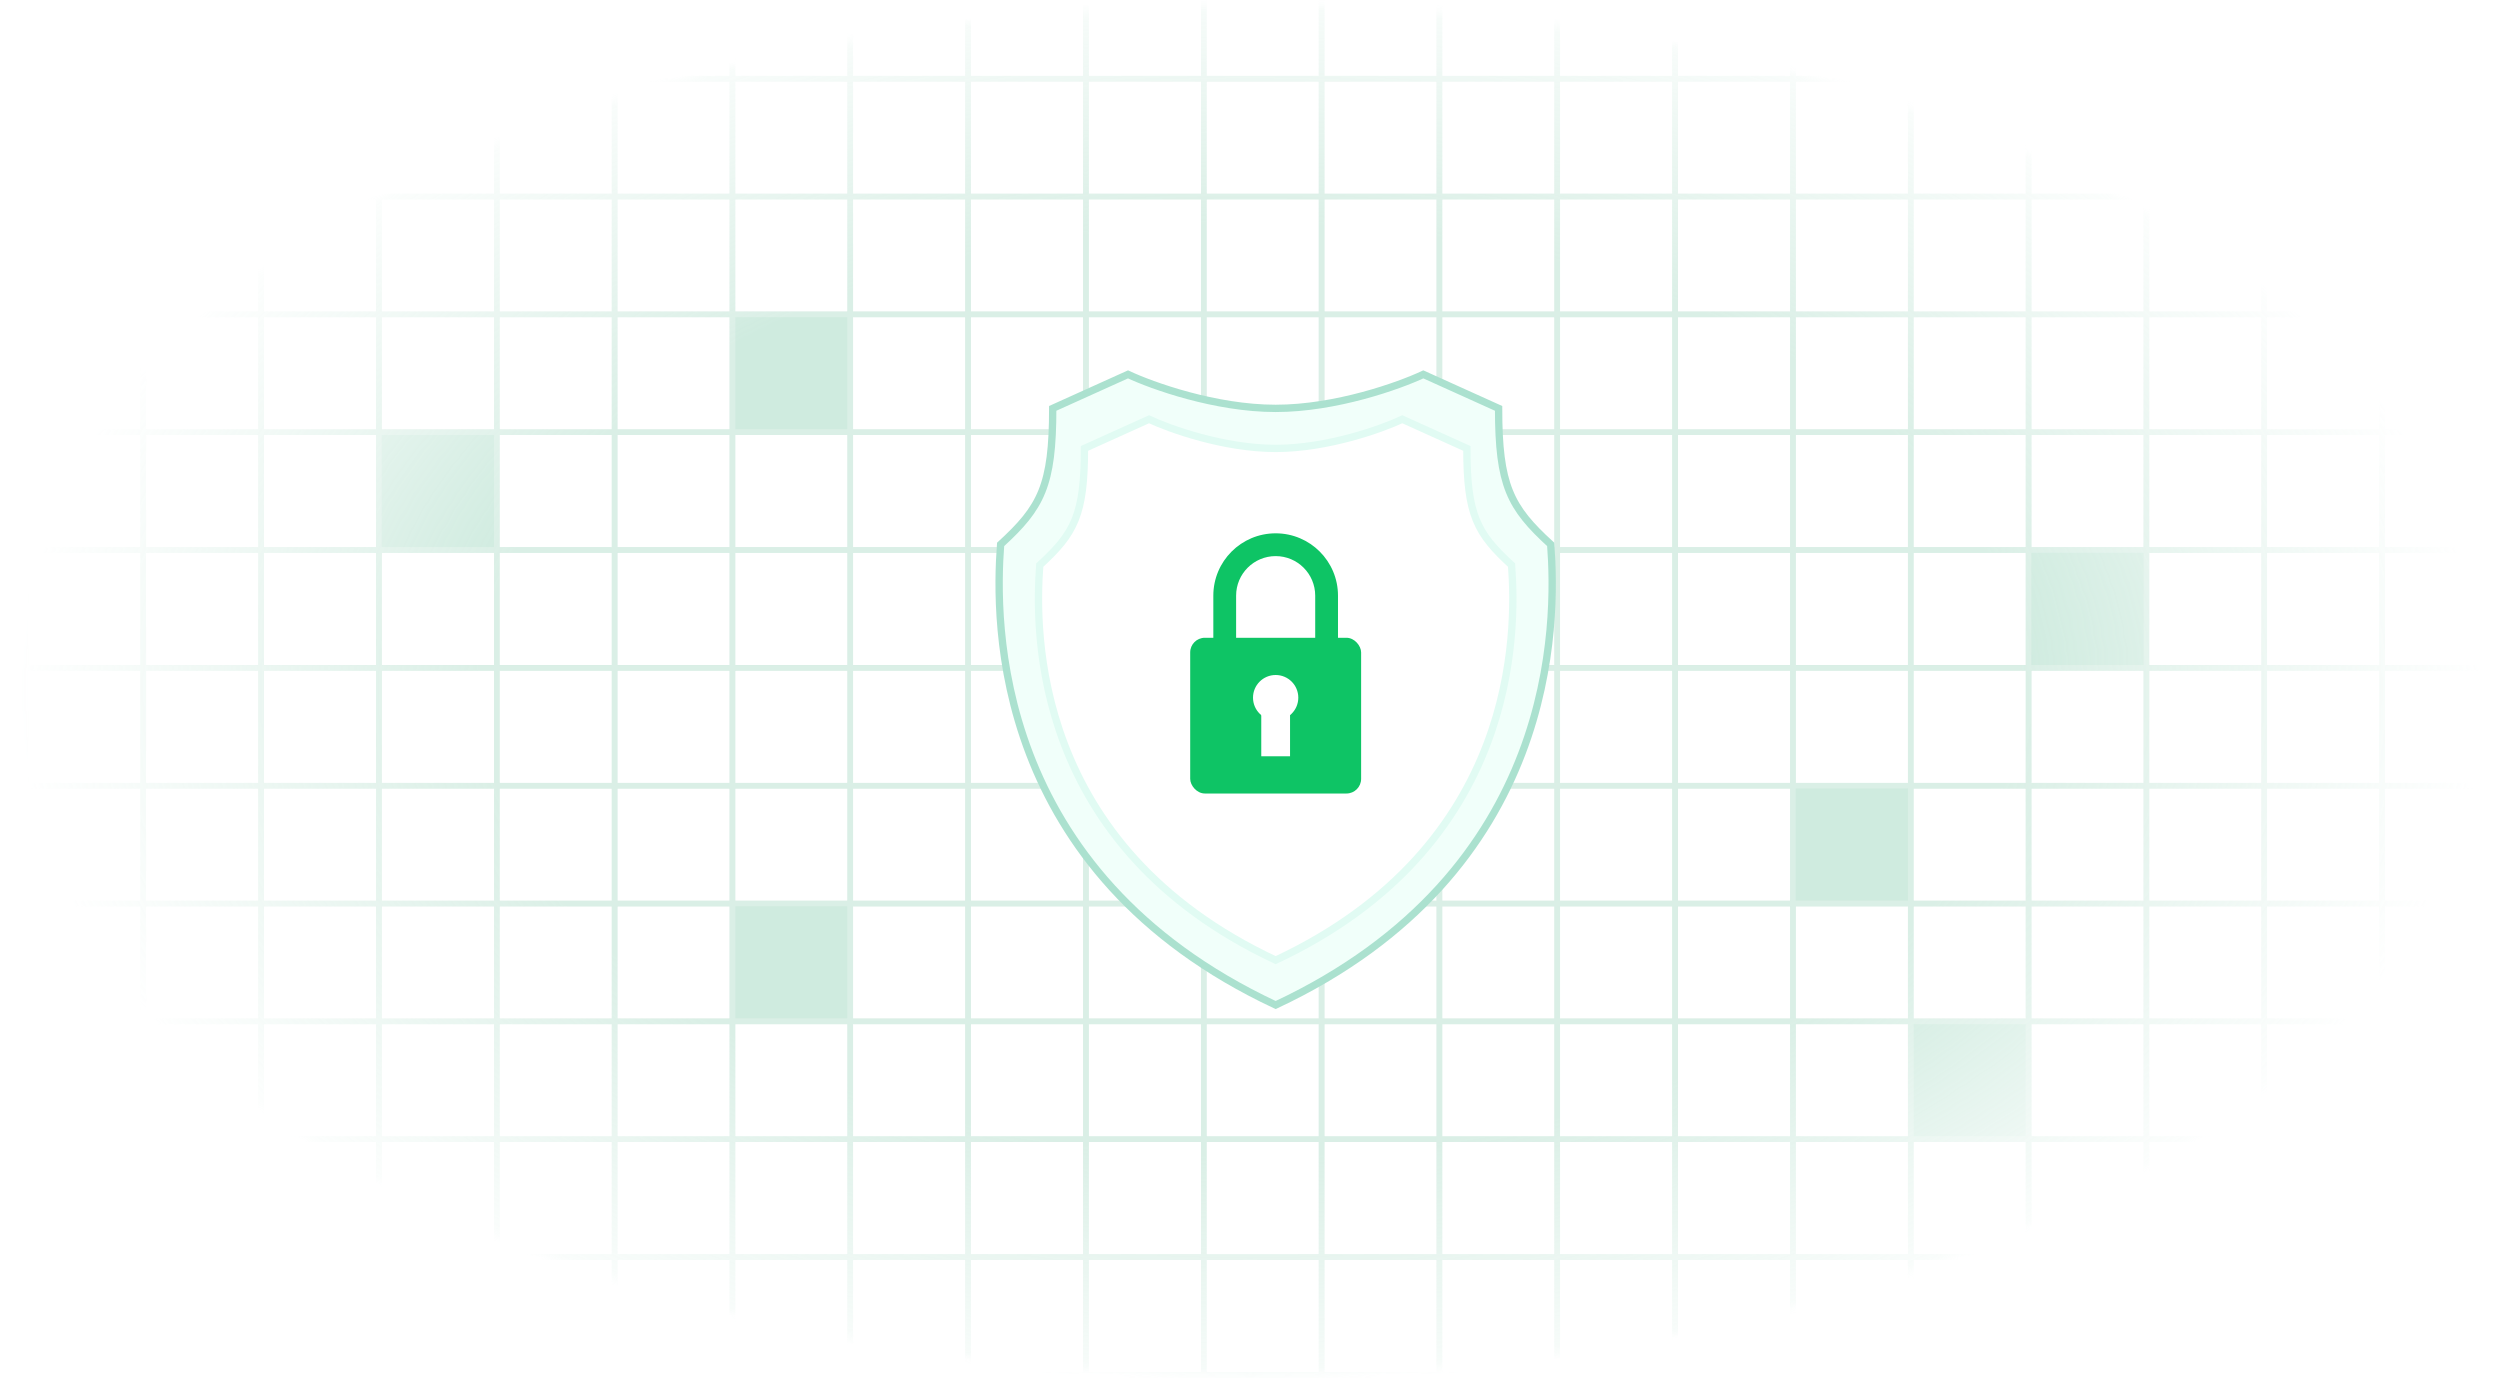 <svg width="341" height="188" viewBox="0 0 341 188" fill="none" xmlns="http://www.w3.org/2000/svg">
<mask id="mask0_157_3230" style="mask-type:alpha" maskUnits="userSpaceOnUse" x="0" y="0" width="341" height="188">
<ellipse cx="170.5" cy="94.076" rx="170.5" ry="93.5" fill="url(#paint0_radial_157_3230)"/>
</mask>
<g mask="url(#mask0_157_3230)">
<g opacity="0.75">
<rect x="196.337" y="-5.335" width="16.072" height="16.072" stroke="#CDE9DD" stroke-width="0.756"/>
<rect x="196.337" y="10.736" width="16.072" height="16.072" stroke="#CDE9DD" stroke-width="0.756"/>
<rect x="196.337" y="26.81" width="16.072" height="16.072" stroke="#CDE9DD" stroke-width="0.756"/>
<rect x="196.337" y="42.882" width="16.072" height="16.072" stroke="#CDE9DD" stroke-width="0.756"/>
<rect x="196.337" y="58.955" width="16.072" height="16.072" stroke="#CDE9DD" stroke-width="0.756"/>
<rect x="196.337" y="75.024" width="16.072" height="16.072" stroke="#CDE9DD" stroke-width="0.756"/>
<rect x="196.337" y="91.098" width="16.072" height="16.072" stroke="#CDE9DD" stroke-width="0.756"/>
<rect x="196.337" y="107.17" width="16.072" height="16.072" stroke="#CDE9DD" stroke-width="0.756"/>
<rect x="196.337" y="123.243" width="16.072" height="16.072" stroke="#CDE9DD" stroke-width="0.756"/>
<rect x="196.337" y="139.314" width="16.072" height="16.072" stroke="#CDE9DD" stroke-width="0.756"/>
<rect x="196.337" y="155.388" width="16.072" height="16.072" stroke="#CDE9DD" stroke-width="0.756"/>
<rect x="196.337" y="171.458" width="16.072" height="16.072" stroke="#CDE9DD" stroke-width="0.756"/>
<rect x="196.337" y="187.531" width="16.072" height="16.072" stroke="#CDE9DD" stroke-width="0.756"/>
<rect x="67.759" y="-5.335" width="16.072" height="16.072" stroke="#CDE9DD" stroke-width="0.756"/>
<rect x="67.759" y="10.736" width="16.072" height="16.072" stroke="#CDE9DD" stroke-width="0.756"/>
<rect x="67.759" y="26.81" width="16.072" height="16.072" stroke="#CDE9DD" stroke-width="0.756"/>
<rect x="67.759" y="42.882" width="16.072" height="16.072" stroke="#CDE9DD" stroke-width="0.756"/>
<rect x="67.759" y="58.955" width="16.072" height="16.072" stroke="#CDE9DD" stroke-width="0.756"/>
<rect x="67.759" y="75.024" width="16.072" height="16.072" stroke="#CDE9DD" stroke-width="0.756"/>
<rect x="67.759" y="91.098" width="16.072" height="16.072" stroke="#CDE9DD" stroke-width="0.756"/>
<rect x="67.759" y="107.17" width="16.072" height="16.072" stroke="#CDE9DD" stroke-width="0.756"/>
<rect x="67.759" y="123.243" width="16.072" height="16.072" stroke="#CDE9DD" stroke-width="0.756"/>
<rect x="67.759" y="139.314" width="16.072" height="16.072" stroke="#CDE9DD" stroke-width="0.756"/>
<rect x="67.759" y="155.388" width="16.072" height="16.072" stroke="#CDE9DD" stroke-width="0.756"/>
<rect x="67.759" y="171.458" width="16.072" height="16.072" stroke="#CDE9DD" stroke-width="0.756"/>
<rect x="67.759" y="187.531" width="16.072" height="16.072" stroke="#CDE9DD" stroke-width="0.756"/>
<rect x="324.914" y="-5.335" width="16.072" height="16.072" stroke="#CDE9DD" stroke-width="0.756"/>
<rect x="324.914" y="10.736" width="16.072" height="16.072" stroke="#CDE9DD" stroke-width="0.756"/>
<rect x="324.914" y="26.81" width="16.072" height="16.072" stroke="#CDE9DD" stroke-width="0.756"/>
<rect x="324.914" y="42.882" width="16.072" height="16.072" stroke="#CDE9DD" stroke-width="0.756"/>
<rect x="324.914" y="58.955" width="16.072" height="16.072" stroke="#CDE9DD" stroke-width="0.756"/>
<rect x="324.914" y="75.024" width="16.072" height="16.072" stroke="#CDE9DD" stroke-width="0.756"/>
<rect x="324.914" y="91.098" width="16.072" height="16.072" stroke="#CDE9DD" stroke-width="0.756"/>
<rect x="324.914" y="107.17" width="16.072" height="16.072" stroke="#CDE9DD" stroke-width="0.756"/>
<rect x="324.914" y="123.243" width="16.072" height="16.072" stroke="#CDE9DD" stroke-width="0.756"/>
<rect x="324.914" y="139.314" width="16.072" height="16.072" stroke="#CDE9DD" stroke-width="0.756"/>
<rect x="324.914" y="155.388" width="16.072" height="16.072" stroke="#CDE9DD" stroke-width="0.756"/>
<rect x="324.914" y="171.458" width="16.072" height="16.072" stroke="#CDE9DD" stroke-width="0.756"/>
<rect x="324.914" y="187.531" width="16.072" height="16.072" stroke="#CDE9DD" stroke-width="0.756"/>
<rect x="3.468" y="-5.335" width="16.072" height="16.072" stroke="#CDE9DD" stroke-width="0.756"/>
<rect x="3.468" y="10.736" width="16.072" height="16.072" stroke="#CDE9DD" stroke-width="0.756"/>
<rect x="3.468" y="26.81" width="16.072" height="16.072" stroke="#CDE9DD" stroke-width="0.756"/>
<rect x="3.468" y="42.882" width="16.072" height="16.072" stroke="#CDE9DD" stroke-width="0.756"/>
<rect x="3.468" y="58.955" width="16.072" height="16.072" stroke="#CDE9DD" stroke-width="0.756"/>
<rect x="3.468" y="75.024" width="16.072" height="16.072" stroke="#CDE9DD" stroke-width="0.756"/>
<rect x="3.468" y="91.098" width="16.072" height="16.072" stroke="#CDE9DD" stroke-width="0.756"/>
<rect x="3.468" y="107.17" width="16.072" height="16.072" stroke="#CDE9DD" stroke-width="0.756"/>
<rect x="3.468" y="123.243" width="16.072" height="16.072" stroke="#CDE9DD" stroke-width="0.756"/>
<rect x="3.468" y="139.314" width="16.072" height="16.072" stroke="#CDE9DD" stroke-width="0.756"/>
<rect x="3.468" y="155.388" width="16.072" height="16.072" stroke="#CDE9DD" stroke-width="0.756"/>
<rect x="3.468" y="171.458" width="16.072" height="16.072" stroke="#CDE9DD" stroke-width="0.756"/>
<rect x="3.468" y="187.531" width="16.072" height="16.072" stroke="#CDE9DD" stroke-width="0.756"/>
<rect x="260.625" y="-5.335" width="16.072" height="16.072" stroke="#CDE9DD" stroke-width="0.756"/>
<rect x="260.625" y="10.736" width="16.072" height="16.072" stroke="#CDE9DD" stroke-width="0.756"/>
<rect x="260.625" y="26.81" width="16.072" height="16.072" stroke="#CDE9DD" stroke-width="0.756"/>
<rect x="260.625" y="42.882" width="16.072" height="16.072" stroke="#CDE9DD" stroke-width="0.756"/>
<rect x="260.625" y="58.955" width="16.072" height="16.072" stroke="#CDE9DD" stroke-width="0.756"/>
<rect x="260.625" y="75.024" width="16.072" height="16.072" stroke="#CDE9DD" stroke-width="0.756"/>
<rect x="260.625" y="91.098" width="16.072" height="16.072" stroke="#CDE9DD" stroke-width="0.756"/>
<rect x="260.625" y="107.17" width="16.072" height="16.072" stroke="#CDE9DD" stroke-width="0.756"/>
<rect x="260.625" y="123.243" width="16.072" height="16.072" stroke="#CDE9DD" stroke-width="0.756"/>
<rect x="260.625" y="139.314" width="16.072" height="16.072" fill="#BFE4D4" stroke="#CDE9DD" stroke-width="0.756"/>
<rect x="260.625" y="155.388" width="16.072" height="16.072" stroke="#CDE9DD" stroke-width="0.756"/>
<rect x="260.625" y="171.458" width="16.072" height="16.072" stroke="#CDE9DD" stroke-width="0.756"/>
<rect x="260.625" y="187.531" width="16.072" height="16.072" stroke="#CDE9DD" stroke-width="0.756"/>
<rect x="132.046" y="-5.335" width="16.072" height="16.072" stroke="#CDE9DD" stroke-width="0.756"/>
<rect x="132.046" y="10.736" width="16.072" height="16.072" stroke="#CDE9DD" stroke-width="0.756"/>
<rect x="132.046" y="26.81" width="16.072" height="16.072" stroke="#CDE9DD" stroke-width="0.756"/>
<rect x="132.046" y="42.882" width="16.072" height="16.072" stroke="#CDE9DD" stroke-width="0.756"/>
<rect x="132.046" y="58.955" width="16.072" height="16.072" stroke="#CDE9DD" stroke-width="0.756"/>
<rect x="132.046" y="75.024" width="16.072" height="16.072" stroke="#CDE9DD" stroke-width="0.756"/>
<rect x="132.046" y="91.098" width="16.072" height="16.072" stroke="#CDE9DD" stroke-width="0.756"/>
<rect x="132.046" y="107.17" width="16.072" height="16.072" stroke="#CDE9DD" stroke-width="0.756"/>
<rect x="132.046" y="123.243" width="16.072" height="16.072" stroke="#CDE9DD" stroke-width="0.756"/>
<rect x="132.046" y="139.314" width="16.072" height="16.072" stroke="#CDE9DD" stroke-width="0.756"/>
<rect x="132.046" y="155.388" width="16.072" height="16.072" stroke="#CDE9DD" stroke-width="0.756"/>
<rect x="132.046" y="171.458" width="16.072" height="16.072" stroke="#CDE9DD" stroke-width="0.756"/>
<rect x="132.046" y="187.531" width="16.072" height="16.072" stroke="#CDE9DD" stroke-width="0.756"/>
<rect x="228.48" y="-5.335" width="16.072" height="16.072" stroke="#CDE9DD" stroke-width="0.756"/>
<rect x="228.48" y="10.736" width="16.072" height="16.072" stroke="#CDE9DD" stroke-width="0.756"/>
<rect x="228.48" y="26.81" width="16.072" height="16.072" stroke="#CDE9DD" stroke-width="0.756"/>
<rect x="228.48" y="42.882" width="16.072" height="16.072" stroke="#CDE9DD" stroke-width="0.756"/>
<rect x="228.48" y="58.955" width="16.072" height="16.072" stroke="#CDE9DD" stroke-width="0.756"/>
<rect x="228.48" y="75.024" width="16.072" height="16.072" stroke="#CDE9DD" stroke-width="0.756"/>
<rect x="228.48" y="91.098" width="16.072" height="16.072" stroke="#CDE9DD" stroke-width="0.756"/>
<rect x="228.48" y="107.17" width="16.072" height="16.072" stroke="#CDE9DD" stroke-width="0.756"/>
<rect x="228.48" y="123.243" width="16.072" height="16.072" stroke="#CDE9DD" stroke-width="0.756"/>
<rect x="228.48" y="139.314" width="16.072" height="16.072" stroke="#CDE9DD" stroke-width="0.756"/>
<rect x="228.48" y="155.388" width="16.072" height="16.072" stroke="#CDE9DD" stroke-width="0.756"/>
<rect x="228.48" y="171.458" width="16.072" height="16.072" stroke="#CDE9DD" stroke-width="0.756"/>
<rect x="228.48" y="187.531" width="16.072" height="16.072" stroke="#CDE9DD" stroke-width="0.756"/>
<rect x="99.902" y="-5.335" width="16.072" height="16.072" stroke="#CDE9DD" stroke-width="0.756"/>
<rect x="99.902" y="10.736" width="16.072" height="16.072" stroke="#CDE9DD" stroke-width="0.756"/>
<rect x="99.902" y="26.81" width="16.072" height="16.072" stroke="#CDE9DD" stroke-width="0.756"/>
<rect x="99.902" y="42.882" width="16.072" height="16.072" fill="#BFE4D4" stroke="#CDE9DD" stroke-width="0.756"/>
<rect x="99.902" y="58.955" width="16.072" height="16.072" stroke="#CDE9DD" stroke-width="0.756"/>
<rect x="99.902" y="75.024" width="16.072" height="16.072" stroke="#CDE9DD" stroke-width="0.756"/>
<rect x="99.902" y="91.098" width="16.072" height="16.072" stroke="#CDE9DD" stroke-width="0.756"/>
<rect x="99.902" y="107.17" width="16.072" height="16.072" stroke="#CDE9DD" stroke-width="0.756"/>
<rect x="99.902" y="123.243" width="16.072" height="16.072" fill="#BFE4D4" stroke="#CDE9DD" stroke-width="0.756"/>
<rect x="99.902" y="139.314" width="16.072" height="16.072" stroke="#CDE9DD" stroke-width="0.756"/>
<rect x="99.902" y="155.388" width="16.072" height="16.072" stroke="#CDE9DD" stroke-width="0.756"/>
<rect x="99.902" y="171.458" width="16.072" height="16.072" stroke="#CDE9DD" stroke-width="0.756"/>
<rect x="99.902" y="187.531" width="16.072" height="16.072" stroke="#CDE9DD" stroke-width="0.756"/>
<rect x="35.615" y="-5.335" width="16.072" height="16.072" stroke="#CDE9DD" stroke-width="0.756"/>
<rect x="35.615" y="10.736" width="16.072" height="16.072" stroke="#CDE9DD" stroke-width="0.756"/>
<rect x="35.615" y="26.81" width="16.072" height="16.072" stroke="#CDE9DD" stroke-width="0.756"/>
<rect x="35.615" y="42.882" width="16.072" height="16.072" stroke="#CDE9DD" stroke-width="0.756"/>
<rect x="35.615" y="58.955" width="16.072" height="16.072" stroke="#CDE9DD" stroke-width="0.756"/>
<rect x="35.615" y="75.024" width="16.072" height="16.072" stroke="#CDE9DD" stroke-width="0.756"/>
<rect x="35.615" y="91.098" width="16.072" height="16.072" stroke="#CDE9DD" stroke-width="0.756"/>
<rect x="35.615" y="107.17" width="16.072" height="16.072" stroke="#CDE9DD" stroke-width="0.756"/>
<rect x="35.615" y="123.243" width="16.072" height="16.072" stroke="#CDE9DD" stroke-width="0.756"/>
<rect x="35.615" y="139.314" width="16.072" height="16.072" stroke="#CDE9DD" stroke-width="0.756"/>
<rect x="35.615" y="155.388" width="16.072" height="16.072" stroke="#CDE9DD" stroke-width="0.756"/>
<rect x="35.615" y="171.458" width="16.072" height="16.072" stroke="#CDE9DD" stroke-width="0.756"/>
<rect x="35.615" y="187.531" width="16.072" height="16.072" stroke="#CDE9DD" stroke-width="0.756"/>
<rect x="292.771" y="-5.335" width="16.072" height="16.072" stroke="#CDE9DD" stroke-width="0.756"/>
<rect x="292.771" y="10.736" width="16.072" height="16.072" stroke="#CDE9DD" stroke-width="0.756"/>
<rect x="292.771" y="26.81" width="16.072" height="16.072" stroke="#CDE9DD" stroke-width="0.756"/>
<rect x="292.771" y="42.882" width="16.072" height="16.072" stroke="#CDE9DD" stroke-width="0.756"/>
<rect x="292.771" y="58.955" width="16.072" height="16.072" stroke="#CDE9DD" stroke-width="0.756"/>
<rect x="292.771" y="75.024" width="16.072" height="16.072" stroke="#CDE9DD" stroke-width="0.756"/>
<rect x="292.771" y="91.098" width="16.072" height="16.072" stroke="#CDE9DD" stroke-width="0.756"/>
<rect x="292.771" y="107.17" width="16.072" height="16.072" stroke="#CDE9DD" stroke-width="0.756"/>
<rect x="292.771" y="123.243" width="16.072" height="16.072" stroke="#CDE9DD" stroke-width="0.756"/>
<rect x="292.771" y="139.314" width="16.072" height="16.072" stroke="#CDE9DD" stroke-width="0.756"/>
<rect x="292.771" y="155.388" width="16.072" height="16.072" stroke="#CDE9DD" stroke-width="0.756"/>
<rect x="292.771" y="171.458" width="16.072" height="16.072" stroke="#CDE9DD" stroke-width="0.756"/>
<rect x="292.771" y="187.531" width="16.072" height="16.072" stroke="#CDE9DD" stroke-width="0.756"/>
<rect x="164.193" y="-5.335" width="16.072" height="16.072" stroke="#CDE9DD" stroke-width="0.756"/>
<rect x="164.193" y="10.736" width="16.072" height="16.072" stroke="#CDE9DD" stroke-width="0.756"/>
<rect x="164.193" y="26.81" width="16.072" height="16.072" stroke="#CDE9DD" stroke-width="0.756"/>
<rect x="164.193" y="42.882" width="16.072" height="16.072" stroke="#CDE9DD" stroke-width="0.756"/>
<rect x="164.193" y="58.955" width="16.072" height="16.072" stroke="#CDE9DD" stroke-width="0.756"/>
<rect x="164.193" y="75.024" width="16.072" height="16.072" stroke="#CDE9DD" stroke-width="0.756"/>
<rect x="164.193" y="91.098" width="16.072" height="16.072" stroke="#CDE9DD" stroke-width="0.756"/>
<rect x="164.193" y="107.17" width="16.072" height="16.072" stroke="#CDE9DD" stroke-width="0.756"/>
<rect x="164.193" y="123.243" width="16.072" height="16.072" stroke="#CDE9DD" stroke-width="0.756"/>
<rect x="164.193" y="139.314" width="16.072" height="16.072" stroke="#CDE9DD" stroke-width="0.756"/>
<rect x="164.193" y="155.388" width="16.072" height="16.072" stroke="#CDE9DD" stroke-width="0.756"/>
<rect x="164.193" y="171.458" width="16.072" height="16.072" stroke="#CDE9DD" stroke-width="0.756"/>
<rect x="164.193" y="187.531" width="16.072" height="16.072" stroke="#CDE9DD" stroke-width="0.756"/>
<rect x="212.408" y="-5.335" width="16.072" height="16.072" stroke="#CDE9DD" stroke-width="0.756"/>
<rect x="212.408" y="10.736" width="16.072" height="16.072" stroke="#CDE9DD" stroke-width="0.756"/>
<rect x="212.408" y="26.81" width="16.072" height="16.072" stroke="#CDE9DD" stroke-width="0.756"/>
<rect x="212.408" y="42.882" width="16.072" height="16.072" stroke="#CDE9DD" stroke-width="0.756"/>
<rect x="212.408" y="58.955" width="16.072" height="16.072" stroke="#CDE9DD" stroke-width="0.756"/>
<rect x="212.408" y="75.024" width="16.072" height="16.072" stroke="#CDE9DD" stroke-width="0.756"/>
<rect x="212.408" y="91.098" width="16.072" height="16.072" stroke="#CDE9DD" stroke-width="0.756"/>
<rect x="212.408" y="107.17" width="16.072" height="16.072" stroke="#CDE9DD" stroke-width="0.756"/>
<rect x="212.408" y="123.243" width="16.072" height="16.072" stroke="#CDE9DD" stroke-width="0.756"/>
<rect x="212.408" y="139.314" width="16.072" height="16.072" stroke="#CDE9DD" stroke-width="0.756"/>
<rect x="212.408" y="155.388" width="16.072" height="16.072" stroke="#CDE9DD" stroke-width="0.756"/>
<rect x="212.408" y="171.458" width="16.072" height="16.072" stroke="#CDE9DD" stroke-width="0.756"/>
<rect x="212.408" y="187.531" width="16.072" height="16.072" stroke="#CDE9DD" stroke-width="0.756"/>
<rect x="83.834" y="-5.335" width="16.072" height="16.072" stroke="#CDE9DD" stroke-width="0.756"/>
<rect x="83.834" y="10.736" width="16.072" height="16.072" stroke="#CDE9DD" stroke-width="0.756"/>
<rect x="83.834" y="26.81" width="16.072" height="16.072" stroke="#CDE9DD" stroke-width="0.756"/>
<rect x="83.834" y="42.882" width="16.072" height="16.072" stroke="#CDE9DD" stroke-width="0.756"/>
<rect x="83.834" y="58.955" width="16.072" height="16.072" stroke="#CDE9DD" stroke-width="0.756"/>
<rect x="83.834" y="75.024" width="16.072" height="16.072" stroke="#CDE9DD" stroke-width="0.756"/>
<rect x="83.834" y="91.098" width="16.072" height="16.072" stroke="#CDE9DD" stroke-width="0.756"/>
<rect x="83.834" y="107.17" width="16.072" height="16.072" stroke="#CDE9DD" stroke-width="0.756"/>
<rect x="83.834" y="123.243" width="16.072" height="16.072" stroke="#CDE9DD" stroke-width="0.756"/>
<rect x="83.834" y="139.314" width="16.072" height="16.072" stroke="#CDE9DD" stroke-width="0.756"/>
<rect x="83.834" y="155.388" width="16.072" height="16.072" stroke="#CDE9DD" stroke-width="0.756"/>
<rect x="83.834" y="171.458" width="16.072" height="16.072" stroke="#CDE9DD" stroke-width="0.756"/>
<rect x="83.834" y="187.531" width="16.072" height="16.072" stroke="#CDE9DD" stroke-width="0.756"/>
<rect x="340.988" y="-5.335" width="16.072" height="16.072" stroke="#CDE9DD" stroke-width="0.756"/>
<rect x="340.988" y="10.736" width="16.072" height="16.072" stroke="#CDE9DD" stroke-width="0.756"/>
<rect x="340.988" y="26.81" width="16.072" height="16.072" stroke="#CDE9DD" stroke-width="0.756"/>
<rect x="340.988" y="42.882" width="16.072" height="16.072" stroke="#CDE9DD" stroke-width="0.756"/>
<rect x="340.988" y="58.955" width="16.072" height="16.072" stroke="#CDE9DD" stroke-width="0.756"/>
<rect x="340.988" y="75.024" width="16.072" height="16.072" stroke="#CDE9DD" stroke-width="0.756"/>
<rect x="340.988" y="91.098" width="16.072" height="16.072" stroke="#CDE9DD" stroke-width="0.756"/>
<rect x="340.988" y="107.17" width="16.072" height="16.072" stroke="#CDE9DD" stroke-width="0.756"/>
<rect x="340.988" y="123.243" width="16.072" height="16.072" stroke="#CDE9DD" stroke-width="0.756"/>
<rect x="340.988" y="139.314" width="16.072" height="16.072" stroke="#CDE9DD" stroke-width="0.756"/>
<rect x="340.988" y="155.388" width="16.072" height="16.072" stroke="#CDE9DD" stroke-width="0.756"/>
<rect x="340.988" y="171.458" width="16.072" height="16.072" stroke="#CDE9DD" stroke-width="0.756"/>
<rect x="340.988" y="187.531" width="16.072" height="16.072" stroke="#CDE9DD" stroke-width="0.756"/>
<rect x="19.543" y="-5.335" width="16.072" height="16.072" stroke="#CDE9DD" stroke-width="0.756"/>
<rect x="19.543" y="10.736" width="16.072" height="16.072" stroke="#CDE9DD" stroke-width="0.756"/>
<rect x="19.543" y="26.81" width="16.072" height="16.072" stroke="#CDE9DD" stroke-width="0.756"/>
<rect x="19.543" y="42.882" width="16.072" height="16.072" stroke="#CDE9DD" stroke-width="0.756"/>
<rect x="19.543" y="58.955" width="16.072" height="16.072" stroke="#CDE9DD" stroke-width="0.756"/>
<rect x="19.543" y="75.024" width="16.072" height="16.072" stroke="#CDE9DD" stroke-width="0.756"/>
<rect x="19.543" y="91.098" width="16.072" height="16.072" stroke="#CDE9DD" stroke-width="0.756"/>
<rect x="19.543" y="107.17" width="16.072" height="16.072" stroke="#CDE9DD" stroke-width="0.756"/>
<rect x="19.543" y="123.243" width="16.072" height="16.072" stroke="#CDE9DD" stroke-width="0.756"/>
<rect x="19.543" y="139.314" width="16.072" height="16.072" stroke="#CDE9DD" stroke-width="0.756"/>
<rect x="19.543" y="155.388" width="16.072" height="16.072" stroke="#CDE9DD" stroke-width="0.756"/>
<rect x="19.543" y="171.458" width="16.072" height="16.072" stroke="#CDE9DD" stroke-width="0.756"/>
<rect x="19.543" y="187.531" width="16.072" height="16.072" stroke="#CDE9DD" stroke-width="0.756"/>
<rect x="276.699" y="-5.335" width="16.072" height="16.072" stroke="#CDE9DD" stroke-width="0.756"/>
<rect x="276.699" y="10.736" width="16.072" height="16.072" stroke="#CDE9DD" stroke-width="0.756"/>
<rect x="276.699" y="26.81" width="16.072" height="16.072" stroke="#CDE9DD" stroke-width="0.756"/>
<rect x="276.699" y="42.882" width="16.072" height="16.072" stroke="#CDE9DD" stroke-width="0.756"/>
<rect x="276.699" y="58.955" width="16.072" height="16.072" stroke="#CDE9DD" stroke-width="0.756"/>
<rect x="276.699" y="75.024" width="16.072" height="16.072" fill="#BFE4D4" stroke="#CDE9DD" stroke-width="0.756"/>
<rect x="276.699" y="91.098" width="16.072" height="16.072" stroke="#CDE9DD" stroke-width="0.756"/>
<rect x="276.699" y="107.17" width="16.072" height="16.072" stroke="#CDE9DD" stroke-width="0.756"/>
<rect x="276.699" y="123.243" width="16.072" height="16.072" stroke="#CDE9DD" stroke-width="0.756"/>
<rect x="276.699" y="139.314" width="16.072" height="16.072" stroke="#CDE9DD" stroke-width="0.756"/>
<rect x="276.699" y="155.388" width="16.072" height="16.072" stroke="#CDE9DD" stroke-width="0.756"/>
<rect x="276.699" y="171.458" width="16.072" height="16.072" stroke="#CDE9DD" stroke-width="0.756"/>
<rect x="276.699" y="187.531" width="16.072" height="16.072" stroke="#CDE9DD" stroke-width="0.756"/>
<rect x="148.121" y="-5.335" width="16.072" height="16.072" stroke="#CDE9DD" stroke-width="0.756"/>
<rect x="148.121" y="10.736" width="16.072" height="16.072" stroke="#CDE9DD" stroke-width="0.756"/>
<rect x="148.121" y="26.81" width="16.072" height="16.072" stroke="#CDE9DD" stroke-width="0.756"/>
<rect x="148.121" y="42.882" width="16.072" height="16.072" stroke="#CDE9DD" stroke-width="0.756"/>
<rect x="148.121" y="58.955" width="16.072" height="16.072" stroke="#CDE9DD" stroke-width="0.756"/>
<rect x="148.121" y="75.024" width="16.072" height="16.072" stroke="#CDE9DD" stroke-width="0.756"/>
<rect x="148.121" y="91.098" width="16.072" height="16.072" stroke="#CDE9DD" stroke-width="0.756"/>
<rect x="148.121" y="107.17" width="16.072" height="16.072" stroke="#CDE9DD" stroke-width="0.756"/>
<rect x="148.121" y="123.243" width="16.072" height="16.072" stroke="#CDE9DD" stroke-width="0.756"/>
<rect x="148.121" y="139.314" width="16.072" height="16.072" stroke="#CDE9DD" stroke-width="0.756"/>
<rect x="148.121" y="155.388" width="16.072" height="16.072" stroke="#CDE9DD" stroke-width="0.756"/>
<rect x="148.121" y="171.458" width="16.072" height="16.072" stroke="#CDE9DD" stroke-width="0.756"/>
<rect x="148.121" y="187.531" width="16.072" height="16.072" stroke="#CDE9DD" stroke-width="0.756"/>
<rect x="-12.6" y="-5.335" width="16.072" height="16.072" stroke="#CDE9DD" stroke-width="0.756"/>
<rect x="-12.6" y="10.736" width="16.072" height="16.072" stroke="#CDE9DD" stroke-width="0.756"/>
<rect x="-12.6" y="26.81" width="16.072" height="16.072" stroke="#CDE9DD" stroke-width="0.756"/>
<rect x="-12.6" y="42.882" width="16.072" height="16.072" stroke="#CDE9DD" stroke-width="0.756"/>
<rect x="-12.6" y="58.955" width="16.072" height="16.072" stroke="#CDE9DD" stroke-width="0.756"/>
<rect x="-12.6" y="75.024" width="16.072" height="16.072" stroke="#CDE9DD" stroke-width="0.756"/>
<rect x="-12.6" y="91.098" width="16.072" height="16.072" stroke="#CDE9DD" stroke-width="0.756"/>
<rect x="-12.6" y="107.17" width="16.072" height="16.072" stroke="#CDE9DD" stroke-width="0.756"/>
<rect x="-12.6" y="123.243" width="16.072" height="16.072" stroke="#CDE9DD" stroke-width="0.756"/>
<rect x="-12.6" y="139.314" width="16.072" height="16.072" stroke="#CDE9DD" stroke-width="0.756"/>
<rect x="-12.6" y="155.388" width="16.072" height="16.072" stroke="#CDE9DD" stroke-width="0.756"/>
<rect x="-12.6" y="171.458" width="16.072" height="16.072" stroke="#CDE9DD" stroke-width="0.756"/>
<rect x="-12.6" y="187.531" width="16.072" height="16.072" stroke="#CDE9DD" stroke-width="0.756"/>
<rect x="244.554" y="-5.335" width="16.072" height="16.072" stroke="#CDE9DD" stroke-width="0.756"/>
<rect x="244.554" y="10.736" width="16.072" height="16.072" stroke="#CDE9DD" stroke-width="0.756"/>
<rect x="244.554" y="26.81" width="16.072" height="16.072" stroke="#CDE9DD" stroke-width="0.756"/>
<rect x="244.554" y="42.882" width="16.072" height="16.072" stroke="#CDE9DD" stroke-width="0.756"/>
<rect x="244.554" y="58.955" width="16.072" height="16.072" stroke="#CDE9DD" stroke-width="0.756"/>
<rect x="244.554" y="75.024" width="16.072" height="16.072" stroke="#CDE9DD" stroke-width="0.756"/>
<rect x="244.554" y="91.098" width="16.072" height="16.072" stroke="#CDE9DD" stroke-width="0.756"/>
<rect x="244.554" y="107.17" width="16.072" height="16.072" fill="#BFE4D4" stroke="#CDE9DD" stroke-width="0.756"/>
<rect x="244.554" y="123.243" width="16.072" height="16.072" stroke="#CDE9DD" stroke-width="0.756"/>
<rect x="244.554" y="139.314" width="16.072" height="16.072" stroke="#CDE9DD" stroke-width="0.756"/>
<rect x="244.554" y="155.388" width="16.072" height="16.072" stroke="#CDE9DD" stroke-width="0.756"/>
<rect x="244.554" y="171.458" width="16.072" height="16.072" stroke="#CDE9DD" stroke-width="0.756"/>
<rect x="244.554" y="187.531" width="16.072" height="16.072" stroke="#CDE9DD" stroke-width="0.756"/>
<rect x="115.976" y="-5.335" width="16.072" height="16.072" stroke="#CDE9DD" stroke-width="0.756"/>
<rect x="115.976" y="10.736" width="16.072" height="16.072" stroke="#CDE9DD" stroke-width="0.756"/>
<rect x="115.976" y="26.81" width="16.072" height="16.072" stroke="#CDE9DD" stroke-width="0.756"/>
<rect x="115.976" y="42.882" width="16.072" height="16.072" stroke="#CDE9DD" stroke-width="0.756"/>
<rect x="115.976" y="58.955" width="16.072" height="16.072" stroke="#CDE9DD" stroke-width="0.756"/>
<rect x="115.976" y="75.024" width="16.072" height="16.072" stroke="#CDE9DD" stroke-width="0.756"/>
<rect x="115.976" y="91.098" width="16.072" height="16.072" stroke="#CDE9DD" stroke-width="0.756"/>
<rect x="115.976" y="107.17" width="16.072" height="16.072" stroke="#CDE9DD" stroke-width="0.756"/>
<rect x="115.976" y="123.243" width="16.072" height="16.072" stroke="#CDE9DD" stroke-width="0.756"/>
<rect x="115.976" y="139.314" width="16.072" height="16.072" stroke="#CDE9DD" stroke-width="0.756"/>
<rect x="115.976" y="155.388" width="16.072" height="16.072" stroke="#CDE9DD" stroke-width="0.756"/>
<rect x="115.976" y="171.458" width="16.072" height="16.072" stroke="#CDE9DD" stroke-width="0.756"/>
<rect x="115.976" y="187.531" width="16.072" height="16.072" stroke="#CDE9DD" stroke-width="0.756"/>
<rect x="51.687" y="-5.335" width="16.072" height="16.072" stroke="#CDE9DD" stroke-width="0.756"/>
<rect x="51.687" y="10.736" width="16.072" height="16.072" stroke="#CDE9DD" stroke-width="0.756"/>
<rect x="51.687" y="26.81" width="16.072" height="16.072" stroke="#CDE9DD" stroke-width="0.756"/>
<rect x="51.687" y="42.882" width="16.072" height="16.072" stroke="#CDE9DD" stroke-width="0.756"/>
<rect x="51.687" y="58.955" width="16.072" height="16.072" fill="#BFE4D4" stroke="#CDE9DD" stroke-width="0.756"/>
<rect x="51.687" y="75.024" width="16.072" height="16.072" stroke="#CDE9DD" stroke-width="0.756"/>
<rect x="51.687" y="91.098" width="16.072" height="16.072" stroke="#CDE9DD" stroke-width="0.756"/>
<rect x="51.687" y="107.17" width="16.072" height="16.072" stroke="#CDE9DD" stroke-width="0.756"/>
<rect x="51.687" y="123.243" width="16.072" height="16.072" stroke="#CDE9DD" stroke-width="0.756"/>
<rect x="51.687" y="139.314" width="16.072" height="16.072" stroke="#CDE9DD" stroke-width="0.756"/>
<rect x="51.687" y="155.388" width="16.072" height="16.072" stroke="#CDE9DD" stroke-width="0.756"/>
<rect x="51.687" y="171.458" width="16.072" height="16.072" stroke="#CDE9DD" stroke-width="0.756"/>
<rect x="51.687" y="187.531" width="16.072" height="16.072" stroke="#CDE9DD" stroke-width="0.756"/>
<rect x="308.841" y="-5.335" width="16.072" height="16.072" stroke="#CDE9DD" stroke-width="0.756"/>
<rect x="308.841" y="10.736" width="16.072" height="16.072" stroke="#CDE9DD" stroke-width="0.756"/>
<rect x="308.841" y="26.81" width="16.072" height="16.072" stroke="#CDE9DD" stroke-width="0.756"/>
<rect x="308.841" y="42.882" width="16.072" height="16.072" stroke="#CDE9DD" stroke-width="0.756"/>
<rect x="308.841" y="58.955" width="16.072" height="16.072" stroke="#CDE9DD" stroke-width="0.756"/>
<rect x="308.841" y="75.024" width="16.072" height="16.072" stroke="#CDE9DD" stroke-width="0.756"/>
<rect x="308.841" y="91.098" width="16.072" height="16.072" stroke="#CDE9DD" stroke-width="0.756"/>
<rect x="308.841" y="107.17" width="16.072" height="16.072" stroke="#CDE9DD" stroke-width="0.756"/>
<rect x="308.841" y="123.243" width="16.072" height="16.072" stroke="#CDE9DD" stroke-width="0.756"/>
<rect x="308.841" y="139.314" width="16.072" height="16.072" stroke="#CDE9DD" stroke-width="0.756"/>
<rect x="308.841" y="155.388" width="16.072" height="16.072" stroke="#CDE9DD" stroke-width="0.756"/>
<rect x="308.841" y="171.458" width="16.072" height="16.072" stroke="#CDE9DD" stroke-width="0.756"/>
<rect x="308.841" y="187.531" width="16.072" height="16.072" stroke="#CDE9DD" stroke-width="0.756"/>
<rect x="180.265" y="-5.335" width="16.072" height="16.072" stroke="#CDE9DD" stroke-width="0.756"/>
<rect x="180.265" y="10.736" width="16.072" height="16.072" stroke="#CDE9DD" stroke-width="0.756"/>
<rect x="180.265" y="26.81" width="16.072" height="16.072" stroke="#CDE9DD" stroke-width="0.756"/>
<rect x="180.265" y="42.882" width="16.072" height="16.072" stroke="#CDE9DD" stroke-width="0.756"/>
<rect x="180.265" y="58.955" width="16.072" height="16.072" stroke="#CDE9DD" stroke-width="0.756"/>
<rect x="180.265" y="75.024" width="16.072" height="16.072" stroke="#CDE9DD" stroke-width="0.756"/>
<rect x="180.265" y="91.098" width="16.072" height="16.072" stroke="#CDE9DD" stroke-width="0.756"/>
<rect x="180.265" y="107.17" width="16.072" height="16.072" stroke="#CDE9DD" stroke-width="0.756"/>
<rect x="180.265" y="123.243" width="16.072" height="16.072" stroke="#CDE9DD" stroke-width="0.756"/>
<rect x="180.265" y="139.314" width="16.072" height="16.072" stroke="#CDE9DD" stroke-width="0.756"/>
<rect x="180.265" y="155.388" width="16.072" height="16.072" stroke="#CDE9DD" stroke-width="0.756"/>
<rect x="180.265" y="171.458" width="16.072" height="16.072" stroke="#CDE9DD" stroke-width="0.756"/>
<rect x="180.265" y="187.531" width="16.072" height="16.072" stroke="#CDE9DD" stroke-width="0.756"/>
</g>
<g filter="url(#filter0_d_157_3230)">
<path d="M194.14 51.064C190.849 52.61 182.214 55.703 174 55.703C165.786 55.703 157.15 52.61 153.86 51.064L143.592 55.703C143.592 66.245 142.012 69.197 136.483 74.257C135.694 84.799 135.299 118.956 174 137.088C212.701 118.956 212.306 84.799 211.516 74.257C205.988 69.197 204.408 66.245 204.408 55.703L194.14 51.064Z" fill="#F1FFFA"/>
<path d="M194.14 51.064C190.849 52.61 182.214 55.703 174 55.703C165.786 55.703 157.15 52.61 153.86 51.064L143.592 55.703C143.592 66.245 142.012 69.197 136.483 74.257C135.694 84.799 135.299 118.956 174 137.088C212.701 118.956 212.306 84.799 211.516 74.257C205.988 69.197 204.408 66.245 204.408 55.703L194.14 51.064Z" stroke="#ABE1CF"/>
</g>
<path d="M191.274 57.186C188.451 58.512 181.045 61.164 174 61.164C166.955 61.164 159.549 58.512 156.726 57.186L147.92 61.164C147.92 70.206 146.565 72.738 141.823 77.078C141.145 86.119 140.807 115.415 174 130.966C207.193 115.415 206.854 86.119 206.177 77.078C201.435 72.738 200.08 70.206 200.08 61.164L191.274 57.186Z" fill="white" stroke="#E1FBF3"/>
<g filter="url(#filter1_d_157_3230)">
<rect x="162.343" y="84.992" width="23.314" height="21.242" rx="2" fill="#0EC465"/>
<path d="M179.394 79.247C179.394 76.268 176.978 73.853 174 73.853C171.021 73.854 168.606 76.268 168.606 79.247V87.098H165.498V79.247C165.498 74.552 169.304 70.745 174 70.745C178.695 70.745 182.502 74.551 182.502 79.247V87.098H179.394V79.247Z" fill="#0EC465"/>
<g filter="url(#filter2_d_157_3230)">
<path d="M177.089 93.16C177.089 94.866 175.706 96.249 174 96.249C172.293 96.249 170.91 94.866 170.91 93.16C170.91 91.453 172.293 90.07 174 90.07C175.706 90.07 177.089 91.453 177.089 93.16Z" fill="white"/>
<path d="M172.037 93.16H175.962V101.156H172.037V93.16Z" fill="white"/>
</g>
</g>
</g>
<defs>
<filter id="filter0_d_157_3230" x="131.781" y="46.514" width="84.438" height="95.127" filterUnits="userSpaceOnUse" color-interpolation-filters="sRGB">
<feFlood flood-opacity="0" result="BackgroundImageFix"/>
<feColorMatrix in="SourceAlpha" type="matrix" values="0 0 0 0 0 0 0 0 0 0 0 0 0 0 0 0 0 0 127 0" result="hardAlpha"/>
<feOffset/>
<feGaussianBlur stdDeviation="2"/>
<feComposite in2="hardAlpha" operator="out"/>
<feColorMatrix type="matrix" values="0 0 0 0 0.506 0 0 0 0 0.842 0 0 0 0 0.641 0 0 0 0.25 0"/>
<feBlend mode="normal" in2="BackgroundImageFix" result="effect1_dropShadow_157_3230"/>
<feBlend mode="normal" in="SourceGraphic" in2="effect1_dropShadow_157_3230" result="shape"/>
</filter>
<filter id="filter1_d_157_3230" x="150.343" y="60.745" width="47.314" height="59.489" filterUnits="userSpaceOnUse" color-interpolation-filters="sRGB">
<feFlood flood-opacity="0" result="BackgroundImageFix"/>
<feColorMatrix in="SourceAlpha" type="matrix" values="0 0 0 0 0 0 0 0 0 0 0 0 0 0 0 0 0 0 127 0" result="hardAlpha"/>
<feOffset dy="2"/>
<feGaussianBlur stdDeviation="6"/>
<feComposite in2="hardAlpha" operator="out"/>
<feColorMatrix type="matrix" values="0 0 0 0 0 0 0 0 0 0.906 0 0 0 0 0.525 0 0 0 0.51 0"/>
<feBlend mode="normal" in2="BackgroundImageFix" result="effect1_dropShadow_157_3230"/>
<feBlend mode="normal" in="SourceGraphic" in2="effect1_dropShadow_157_3230" result="shape"/>
</filter>
<filter id="filter2_d_157_3230" x="162.91" y="82.07" width="22.179" height="27.086" filterUnits="userSpaceOnUse" color-interpolation-filters="sRGB">
<feFlood flood-opacity="0" result="BackgroundImageFix"/>
<feColorMatrix in="SourceAlpha" type="matrix" values="0 0 0 0 0 0 0 0 0 0 0 0 0 0 0 0 0 0 127 0" result="hardAlpha"/>
<feOffset/>
<feGaussianBlur stdDeviation="4"/>
<feComposite in2="hardAlpha" operator="out"/>
<feColorMatrix type="matrix" values="0 0 0 0 1 0 0 0 0 1 0 0 0 0 1 0 0 0 1 0"/>
<feBlend mode="normal" in2="BackgroundImageFix" result="effect1_dropShadow_157_3230"/>
<feBlend mode="normal" in="SourceGraphic" in2="effect1_dropShadow_157_3230" result="shape"/>
</filter>
<radialGradient id="paint0_radial_157_3230" cx="0" cy="0" r="1" gradientUnits="userSpaceOnUse" gradientTransform="translate(170.5 94.076) rotate(90) scale(102.122 168.367)">
<stop stop-color="#D9D9D9"/>
<stop offset="0.62" stop-color="#ADADAD"/>
<stop offset="1" stop-color="#737373" stop-opacity="0"/>
</radialGradient>
</defs>
</svg>
